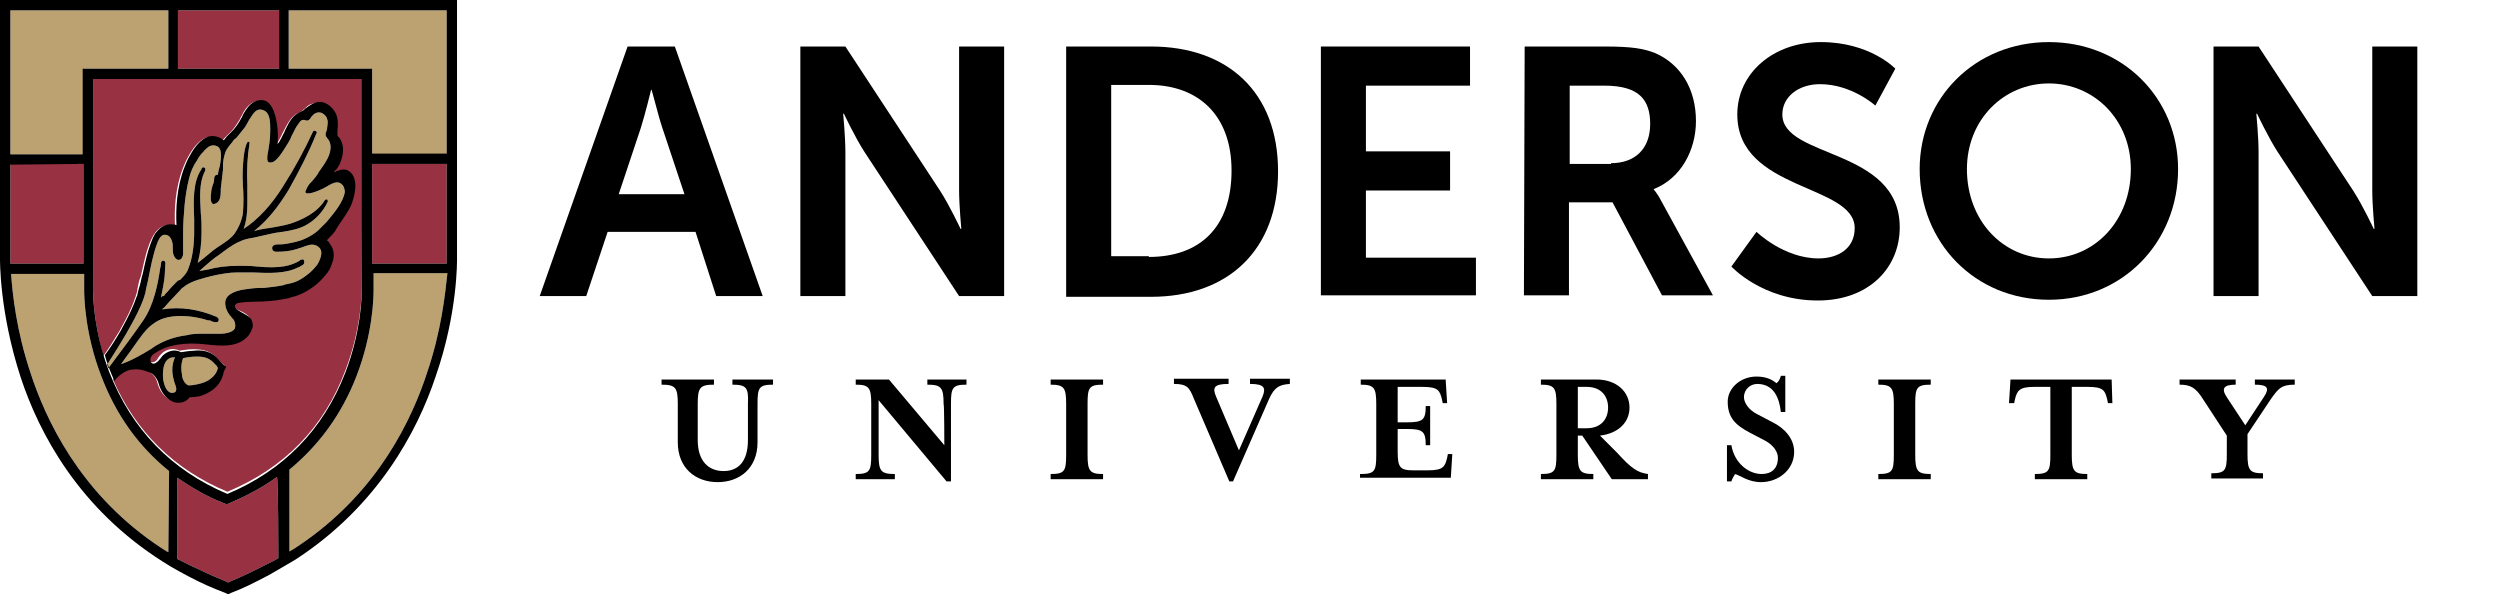 <svg xml:space="preserve" style="enable-background:new 0 0 338.6 80.5;" viewBox="0 0 338.6 80.5" y="0px" x="0px" id="Layer_1" version="1.1" xmlns:xlink="http://www.w3.org/1999/xlink" xmlns="http://www.w3.org/2000/svg"> <style type="text/css"> .st0{fill:#BCA271;} .st1{fill:#983142;} </style> <g id="Gold"> <polygon points="39.1,1.4 60.5,1.4 60.5,20.9 50.4,20.9 50.4,10.7 50.4,9.3 49.1,9.3 39.1,9.3" class="st0"></polygon> <polygon points="1.4,1.4 22.8,1.4 22.8,9.3 12.6,9.3 11.3,9.3 11.3,10.7 11.3,20.9 1.4,20.9" class="st0"></polygon> <path d="M22.8,74.8c-0.1-0.1-0.1-0.1-0.2-0.1c-10.5-6.6-15.6-16-18.1-23.1c-0.1-0.3-0.2-0.6-0.3-0.9 c-2-5.9-2.5-10.9-2.7-13.6h9.9v2.2c0,0.9,0.1,5.9,2.3,11.6c2,5.3,5.1,9.6,9.2,12.9L22.8,74.8L22.8,74.8z" class="st0"></path> <path d="M57.8,50.6c-0.1,0.3-0.2,0.6-0.3,0.9c-2.5,7.1-7.5,16.3-17.8,22.9c0,0-0.2,0.1-0.5,0.3V63.6 c4-3.3,7.1-7.5,9.1-12.7c2.2-5.7,2.3-10.6,2.3-11.6V37h10C60.3,39.7,59.8,44.8,57.8,50.6z" class="st0"></path> <g> <path d="M24.8,48.5C24.8,48.5,24.8,48.5,24.8,48.5C24.8,48.5,24.8,48.5,24.8,48.5c0.5-0.1,1.2-0.2,1.7-0.2 c0.1,0,0.2,0,0.3,0c1,0,1.7,0.3,2.3,1c0,0,0.1,0.1,0.2,0.2l0.1,0.1c0,0.1,0.1,0.2,0.1,0.2c0,0,0,0.1,0,0.1c-0.2,0.9-1.1,1.7-2.2,2 c-0.3,0.1-1.2,0.3-1.7,0.3c-0.2,0-0.4-0.2-0.5-0.3c-0.2-0.2-0.4-0.7-0.4-0.8C24.5,50,24.5,49.3,24.8,48.5z" class="st0"></path> <path d="M22.7,48.7c0.2-0.2,0.5-0.3,0.8-0.3c0,0,0.1,0,0.2,0c0,0,0,0,0,0c0,0,0,0,0,0c0,0,0,0,0,0 c-0.5,1.1-0.5,2.3,0.1,3.9c0.1,0.3,0.1,0.5,0,0.7c-0.1,0.2-0.4,0.2-0.4,0.2l0,0c-0.6,0.1-1.1-0.6-1.3-1.8 C22,50.4,22.1,49.2,22.7,48.7z" class="st0"></path> <path d="M44.2,30.1c-0.4,0.4-0.8,0.8-1.1,1.1c-1,0.9-2.4,1.4-2.5,1.4c-0.6,0.2-1.2,0.3-1.7,0.4 c-0.5,0.1-0.9,0.1-1.1,0.1c-0.1,0-0.1,0-0.2,0c-0.3,0-0.6,0.1-0.7,0.3c-0.1,0.2,0,0.4,0,0.4c0,0.1,0.2,0.3,0.5,0.3 c1.1,0,2-0.1,2.9-0.4c0.2-0.1,0.4-0.1,0.6-0.2c0.6-0.2,1.2-0.5,1.8-0.3c0.3,0.1,0.5,0.3,0.6,0.4c0.1,0.1,0.1,0.2,0.2,0.4 c0.1,0.6-0.2,1.3-0.5,1.8c-0.3,0.4-0.8,1-1.5,1.5c-1.2,0.9-1.8,1-2.7,1.2c-0.1,0-0.2,0-0.3,0.1c-0.9,0.2-1.9,0.3-2.8,0.4l-0.5,0 c-0.7,0-1.4,0.1-2.1,0.2h0c-0.7,0.1-1.4,0.3-2,0.7c-0.4,0.3-0.6,0.7-0.6,1.1c0,0.4,0.1,0.8,0.3,1.2c0.1,0.2,0.3,0.5,0.5,0.7 c0.1,0.2,0.3,0.3,0.4,0.5c0.2,0.4,0.2,0.8,0.1,1.1c-0.5,0.8-2.2,0.7-2.3,0.7c-0.2,0-0.5,0-0.7,0c-0.4,0-0.8,0-1.2,0h0 c-0.8,0-1.6,0-2.3,0.2c-1.5,0.2-2.7,0.6-3.8,1.2c-0.4,0.2-0.8,0.5-1.1,0.7l0,0c-2.6,1.6-3.9,2-4,2l1.6-2.2 c0.9-1.3,1.8-2.6,2.7-3.2c1-0.8,2.3-1.1,3.8-1.1c1.4,0,2.8,0.3,3.7,0.6c0,0,0,0,0.1,0l0.1,0c0.1,0,0.1,0,0.2,0.1 c0.3,0.1,0.6,0.2,0.9,0.1c0.1-0.1,0.1-0.2,0.1-0.2c0.1-0.2-0.1-0.4-0.3-0.5c-2.4-1-4.8-1.4-7.3-1c0,0,0,0,0,0l0,0 c0-0.1,0.1-0.2,0.2-0.2c0.2-0.2,0.4-0.5,0.7-0.8c0.6-0.6,1.1-1.2,1.6-1.7c0.1-0.2,0.4-0.3,0.6-0.5c1-0.7,2.4-1,3.5-1.3l0,0 c1.3-0.3,2.5-0.5,3.5-0.5c0.1,0,0.2,0,0.3,0l1.8,0c2.2,0.1,4.5,0.2,6.2-0.7l0,0l0,0c0,0,0,0,0.1,0l0,0c0,0,0,0,0,0 c0.1-0.1,0.3-0.2,0.5-0.3c0,0,0.1-0.1,0.1-0.1c0,0,0.1-0.1,0.1-0.2c0-0.1,0-0.1,0-0.2c0-0.1,0-0.1,0-0.1c-0.1-0.2-0.2-0.2-0.5-0.1 c0,0-0.1,0-0.1,0.1c-1.2,0.7-2.6,1.1-5.8,0.8c-0.9-0.1-1.6-0.1-2.3-0.1c-0.1,0-0.2,0-0.2,0c-1.7,0-3,0.2-4.1,0.5L27,36.7l0.8-0.7 c0.6-0.5,1.1-1,1.9-1.5c0.8-0.6,1.8-1.4,2.8-1.8c0.6-0.3,1.2-0.4,1.8-0.5h0c1-0.2,2.1-0.5,3.2-0.7c0.3,0,0.5-0.1,0.8-0.1l0,0 c1.2-0.2,2.3-0.4,3.3-1c1.2-0.7,2.2-1.8,2.8-3.1c0-0.1,0-0.2-0.1-0.3c-0.1,0-0.2,0-0.3,0.1c-1.1,1.8-3.2,2.7-4.7,3.2 c-1,0.3-1.9,0.4-2.9,0.6l-0.1,0c-0.6,0.1-1.3,0.2-1.9,0.4c1.8-1.4,3.3-3.3,4.7-5.6c1.4-2.5,2.8-5.2,3.7-7.5c0-0.1,0.1-0.1,0.1-0.2 c0,0,0-0.1,0-0.1c0,0,0-0.1-0.1-0.1c0,0-0.1-0.1-0.1-0.1c-0.1,0-0.2,0-0.3,0.1c0,0,0,0,0,0c-1.1,2.4-2.5,5-4.1,7.5 c-1.5,2.4-3.3,4.4-5.3,5.7c0.6-1.6,0.5-3.4,0.5-5.2c0-0.3,0-0.5,0-0.8c-0.1-1.9,0-3.8,0.3-5.6c0-0.1,0-0.2-0.1-0.2 c-0.1,0-0.2,0-0.2,0.1c-0.3,0.5-0.4,1.2-0.5,2c-0.1,1.1-0.2,2.3-0.1,3.8c0.1,1.2,0.1,2.5,0,3.8c-0.2,1.2-0.7,2.1-1.1,2.7 c-0.5,0.7-1.3,1.2-1.9,1.6c-0.8,0.5-1.4,1-2.1,1.6l-1,0.8l0-0.1c0.3-1.1,0.5-2.4,0.5-4.1c0-0.8,0-1.6-0.1-2.5 c-0.1-2.1-0.3-4.1,0.6-5.8c0,0,0-0.1,0-0.1c0,0,0-0.1,0-0.1c0,0,0-0.1,0-0.1c0,0-0.1-0.1-0.1-0.1c-0.2-0.1-0.3,0-0.4,0.1 c0,0,0,0,0,0.1c0,0,0,0,0,0c-1.2,1.7-1.1,4.3-1,6.7l0,1.8c0,1.7-0.2,3.5-0.8,5c-0.2,0.6-0.6,1-1.1,1.5L24.1,38 c-0.5,0.5-1,1-1.4,1.5l-0.1,0.1c-0.2,0.2-0.3,0.3-0.4,0.5L22,40.1c-0.1,0.1-0.1,0.1-0.2,0.2c0.2-1,0.4-1.9,0.5-2.9 c0-0.3,0.1-1.4,0.1-1.8c0-0.1-0.1-0.3-0.3-0.3l0,0c-0.2,0-0.3,0.2-0.3,0.4c0,0,0,0.3-0.1,0.6c-0.3,2-0.8,4.9-2.3,7.1 c-0.8,1.2-3.9,5.4-4.6,6.3c0,0,0,0.1-0.1,0.2c-0.1-0.2-0.1-0.4-0.2-0.5l0,0c0,0,0,0,0,0c0.6-1,4.5-6.8,5.2-9.8 c0.1-0.7,0.3-1.3,0.4-1.9l0,0c0.3-1.5,0.6-3.1,1.1-4.5c0.2-0.6,0.5-1.3,1-1.4c0.2,0,0.5,0,0.7,0.2c0.2,0.2,0.3,0.4,0.4,0.7 c0.1,0.3,0.1,0.6,0.1,0.9c0,0.3,0,0.6,0.1,0.9c0.1,0.3,0.3,0.6,0.6,0.7c0.2,0,0.3,0,0.5-0.2c0.1-0.2,0.2-0.4,0.2-0.6 c0-0.6,0-1.2,0-1.8v-0.1c0-0.3,0-0.7,0-1c0-1.2,0.1-2.5,0.2-3.7c0.1-1.1,0.3-2.4,0.6-3.6c0.2-0.9,0.6-1.8,1.1-2.5 c0.2-0.4,0.5-0.8,0.8-1.1l0.1-0.1c0.1-0.2,0.3-0.3,0.5-0.5l0,0l0,0c0.1-0.1,0.6-0.5,1.3-0.2h0c0.2,0.1,0.8,0.4,0.4,2.5 c0,0.1,0,0.2-0.1,0.4c0,0.2-0.1,0.3-0.1,0.4c0,0.2-0.1,0.4-0.1,0.6v0C29.1,23.6,29,24,29,24.3c0,0.3-0.1,0.6-0.2,0.8v0 c-0.1,0.3-0.2,0.7-0.2,1c-0.1,0.6-0.1,1.3,0.2,1.5c0.1,0.1,0.2,0,0.3,0c0.7-0.2,0.8-1,0.8-1.7c0-0.1,0-0.2,0-0.3l0.3-2.6 c0-0.1,0-0.3,0-0.5c0-0.6,0.1-1.2,0.3-1.8c0.2-0.6,0.6-1,1-1.5c0.1-0.2,0.3-0.4,0.5-0.5c0.4-0.5,0.8-1,1.2-1.5 c0.1-0.2,0.4-0.7,0.4-0.7l0,0c0.1-0.2,0.2-0.4,0.3-0.5c0.4-0.6,0.8-1.4,1.7-1.1c1,0.3,1,1.7,1,2.5v0c0,0.1,0,0.3,0,0.4 c0,1.2-0.2,2.1-0.3,2.8v0c-0.1,0.4-0.1,0.7-0.1,0.9c0,0.3,0.1,0.5,0.3,0.5c0.1,0,0.2,0,0.2,0c0.7,0,1.5-1.3,2.3-2.6 c0.2-0.3,0.4-0.7,0.5-1l0,0c0.3-0.5,0.5-1.1,0.9-1.6c0.1-0.1,0.2-0.3,0.3-0.4c0.2-0.2,0.5-0.2,0.7-0.1c0.2,0.1,0.4,0,0.6-0.2 c0,0,0-0.1,0.1-0.1c0,0,0,0,0,0l0-0.1c0,0,0,0,0,0c0.2-0.2,0.4-0.5,0.7-0.6c0.3-0.1,0.5-0.1,0.8,0c0.4,0.2,0.7,0.6,0.7,0.8 c0.2,0.5,0,1,0,1.3c0,0,0,0,0,0.1c0,0.1-0.1,0.2-0.1,0.3c-0.1,0.2-0.1,0.3-0.1,0.5c0,0.1,0.1,0.2,0.2,0.4l0.1,0.1 c0.4,0.5,0.5,1.2,0.2,2.1c-0.3,0.9-1,1.8-1.5,2.5l0,0.1c-0.1,0.1-0.2,0.2-0.3,0.4c-0.2,0.2-0.3,0.4-0.5,0.6l0,0 c-0.2,0.2-0.5,0.5-0.7,0.9c-0.2,0.4-0.3,0.6-0.2,0.7c0.1,0.1,0.2,0.1,0.3,0.1c0.7,0,2-0.6,2.5-0.9l0,0c0.5-0.3,1-0.6,1.5-0.6 c0.3,0,0.6,0.2,0.8,0.5c0.1,0.2,0.2,0.5,0.2,0.8C46.5,27.4,45.2,28.9,44.2,30.1z" class="st0"></path> </g> </g> <g id="Red"> <g> <path d="M49.1,10.7H12.6v28.6c0,0.8,0.1,4.4,1.4,8.9c0,0,0,0,0,0c0.6-0.8,1.4-2.1,2.2-3.4l0.1-0.2 c0.9-1.6,1.6-3,2-4.3l0.1-0.2c0,0,0-0.1,0-0.1c0.1-0.3,0.2-0.5,0.2-0.8c0.1-0.5,0.2-1.1,0.4-1.6l0.1-0.3c0.4-1.8,0.7-3.2,1.1-4.2 c0.2-0.5,0.5-1.2,0.9-1.7c0.6-0.7,1.3-1,2.1-0.9c0.2,0,0.4,0.1,0.5,0.1c-0.1-2.1,0-5.1,1.1-7.9c0.2-0.5,0.4-1,0.7-1.5 c0.6-1.1,1.4-2.2,2.5-2.6c0.7-0.2,1.6,0,2.1,0.5c0.1-0.2,0.3-0.4,0.4-0.5c0.2-0.2,0.3-0.3,0.5-0.5l0.2-0.2c0.4-0.4,0.7-0.8,1-1.3 c0.1-0.2,0.3-0.4,0.4-0.7c0.2-0.3,0.3-0.6,0.5-0.9c0.7-1.1,1.6-1.5,2.5-1.3c0.8,0.2,1.2,0.9,1.3,1.5c0.5,1.4,0.5,3,0.5,4.3 c0,0,0,0.1,0,0.1c0.3-0.4,0.8-1.4,0.8-1.4c0-0.1,0-0.1,0.1-0.2c0.2-0.4,0.8-1.8,1.6-2.4c0.4-0.3,0.8-0.4,0.9-0.5 c0.2-0.1,0.3-0.3,0.5-0.4c0.4-0.4,0.6-0.6,1.2-0.7c1.2-0.4,2.4,0.5,2.8,1.5c0.3,0.7,0.2,1.6,0.2,2.4l0,0.1c0,0.2,0,0.3,0,0.4 c0,0.1,0.1,0.2,0.2,0.3l0.1,0.1c0.6,0.9,0.6,2,0.1,3.3c-0.1,0.3-0.3,0.6-0.5,0.9c-0.1,0.1-0.2,0.2-0.3,0.3c0,0,0,0-0.1,0.1 c0.2,0,1.3-0.7,2.1-0.1c1,0.7,1,2.6,0.3,4.3c-0.4,1.1-1.1,2-1.8,2.9l-0.3,0.5c-0.2,0.2-0.8,0.9-1.2,1.3c0.1,0.1,0.2,0.2,0.3,0.3 c0.1,0.1,0.2,0.2,0.2,0.4c0.4,0.6,0.5,1.3,0.3,2.1c-0.1,0.6-0.4,1.2-0.8,1.7c-0.4,0.5-0.9,1.2-1.8,1.8c-1.4,1-2.3,1.3-3.2,1.5 c-0.1,0-0.2,0-0.3,0.1c-0.9,0.2-2.4,0.4-3,0.4c-0.7,0-2.4,0-3.5,0.2c-0.4,0.1-0.9,0.3-0.6,0.7c0.2,0.3,0.5,0.5,0.8,0.6 c0.5,0.2,1,0.5,1.3,0.9c0.2,0.3,0.3,0.8,0.2,1.2c-0.1,0.4-0.3,0.7-0.5,1c-0.8,1.1-2.2,1.4-3.5,1.4c-0.9,0-1.9-0.2-2.8-0.2 c-2.3-0.2-4.7,0-6.5,1.3c-0.2,0.2-0.4,0.3-0.5,0.6c-0.1,0.3,0,0.6,0.2,0.7c0.4,0.2,0.8-0.1,1-0.5l0,0c0.1-0.2,0.2-0.3,0.4-0.5 c0.5-0.6,1.6-1,2.5-0.5c0.1,0,1.1-0.2,1.8-0.2c0.8,0,2.3,0,3.4,1.3c0,0,0.4,0.5,0.8,0.8c0,0,0,0,0,0c0,0,0.1,0.1,0.1,0.1 c0,0.1,0,0.1,0,0.1c0,0,0,0,0,0c-0.3,0.4-0.4,1-0.4,1c-0.5,1.7-2,2.4-2.7,2.7c-0.6,0.2-1.8,0.3-1.8,0.3c-0.6,0.8-1.6,0.9-2.3,0.6 c-1-0.4-1.6-1.3-1.9-2.4l0,0c-0.2-0.8-0.8-1.3-1.1-1.5c-1-0.4-1.7-0.6-2.8-0.4c-0.8,0.2-1.6,0.8-2.1,1.5c0,0,0,0,0,0 c3.1,7.1,8.3,12.2,15.5,15.2c7.7-3.2,13.1-8.7,16-16.5c2.1-5.5,2.2-10.2,2.2-11.1L49.1,10.7z" class="st1"></path> </g> <polygon points="24.1,1.4 24.2,1.4 37.7,1.4 37.8,1.4 37.8,9.3 24.1,9.3" class="st1"></polygon> <polygon points="1.4,22.3 1.4,22.2 11.3,22.2 11.3,35.7 1.4,35.7" class="st1"></polygon> <path d="M37.7,75.6C37.7,75.6,37.7,75.7,37.7,75.6L37.7,75.6c-0.5,0.3-1.1,0.6-1.5,0.8c-0.1,0-0.1,0.1-0.2,0.1 c-1.6,0.8-3.2,1.6-4.7,2.2l-0.4,0.2l-0.4-0.2c-1.5-0.6-3-1.3-4.7-2.1l0,0c0,0-0.8-0.4-1.8-0.9V64.7c1.9,1.3,3.9,2.5,6.2,3.4 l0.5,0.2l0.5-0.2c2.3-1,4.4-2.1,6.3-3.5C37.7,64.6,37.7,75.6,37.7,75.6z" class="st1"></path> <polygon points="50.4,35.7 50.4,22.2 60.5,22.2 60.5,22.3 60.5,35.7" class="st1"></polygon> </g> <g id="Black"> <g> <path d="M99.2,52.1v-0.7h5.5v0.7c-1.9,0-2.1,0.4-2.1,2.6v5.2c0,3.5-2.4,5.4-5.4,5.4c-3,0-5.4-1.9-5.4-5.4v-5.2 c0-2.2-0.3-2.6-2.2-2.6v-0.7h7.1v0.7c-1.9,0-2.2,0.4-2.2,2.6v4.9c0,2.9,1.5,4.2,3.5,4.2s3.3-1.3,3.3-4.2v-4.9 C101.4,52.5,101.1,52.1,99.2,52.1z"></path> <path d="M127.8,54.7c0-2.2-0.3-2.6-2.2-2.6v-0.7h5.3v0.7c-1.9,0-2.1,0.4-2.1,2.6v10.5h-0.6L119,54.2v7.4c0,2.2,0.3,2.6,2.2,2.6 v0.7h-5.3v-0.7c1.9,0,2.1-0.4,2.1-2.6v-6.9c0-2.2-0.3-2.6-2.1-2.6v-0.7h4.5l7.5,8.9C127.9,60.3,127.9,54.7,127.8,54.7z"></path> <path d="M142.3,64.9v-0.7c1.9,0,2.1-0.4,2.1-2.6v-6.9c0-2.2-0.3-2.6-2.1-2.6v-0.7h7.1v0.7c-1.9,0-2.1,0.4-2.1,2.6v6.9 c0,2.2,0.3,2.6,2.1,2.6v0.7H142.3z"></path> <path d="M171.9,54l-4.9,11.2h-0.5L161.7,54c-0.6-1.5-0.9-2-2.7-2v-0.7h7.4v0.7c-2,0-2.2,0.5-1.7,1.7l3.1,7.3l3.2-7.3 c0.5-1.2,0.2-1.7-1.7-1.7v-0.7h5.4v0.7C173.2,52.1,172.6,52.5,171.9,54z"></path> <path d="M184.3,64.2c1.9,0,2.1-0.4,2.1-2.6v-6.9c0-2.2-0.3-2.6-2.1-2.6v-0.7h11.5l0.2,3.2h-0.6l-0.1-0.5c-0.3-1.2-0.5-1.7-2.6-1.7 h-3.4v4.8h1.2c2.2,0,2.6-0.3,2.6-2.2h0.6v5.3h-0.6c0-1.9-0.4-2.2-2.6-2.2h-1.2v3c0,2.2,0.3,2.6,2.1,2.6h2c2.1,0,2.3-0.5,2.6-1.7 l0.1-0.5h0.6l-0.2,3.2h-12.3V64.2z"></path> <path d="M219,61.3c2,2.2,2.8,2.7,4.2,2.9v0.7h-4.9l-4-5.9h-0.6v2.6c0,2.2,0.3,2.6,2.1,2.6v0.7h-7.1v-0.7c1.9,0,2.1-0.4,2.1-2.6 v-6.9c0-2.2-0.3-2.6-2.1-2.6v-0.7h7.5c2.8,0,4.5,1.7,4.5,3.8c0,2-1.5,3.5-4,3.8L219,61.3z M217.8,55.2c0-1.5-0.9-2.8-2.9-2.8h-1.2 V58h1.2C216.9,58,217.8,56.7,217.8,55.2z"></path> <path d="M234.5,65.2h-0.6v-4.9h0.6c0.4,2.4,2.3,3.9,4.1,3.9c1.3,0,2.2-0.7,2.2-2.2c0-0.8-0.6-1.7-1.7-2.3l-2.1-1.1 c-1.9-1-3-2-3-4.2c0-1.8,1.7-3.4,3.9-3.4c1.3,0,2.1,0.4,2.7,0.9c0.3-0.2,0.5-0.6,0.6-1h0.6v4.9h-0.6c-0.2-1.8-0.9-3.8-3.2-3.8 c-0.9,0-1.8,0.7-1.8,1.8c0,0.7,0.6,1.7,1.8,2.3l2.1,1.1c1.6,0.8,2.9,2.2,2.9,4c0,2.4-2.1,4.1-4.5,4.1c-1.7,0-2.8-0.9-3.5-1.1 C234.9,64.4,234.6,64.8,234.5,65.2z"></path> <path d="M254.4,64.9v-0.7c1.9,0,2.1-0.4,2.1-2.6v-6.9c0-2.2-0.3-2.6-2.1-2.6v-0.7h7.1v0.7c-1.9,0-2.1,0.4-2.1,2.6v6.9 c0,2.2,0.3,2.6,2.1,2.6v0.7H254.4z"></path> <path d="M286.1,54.6h-0.6l-0.1-0.5c-0.3-1.2-0.5-1.7-2.6-1.7h-2.2v9.2c0,2.2,0.3,2.6,2.1,2.6v0.7h-7.1v-0.7c1.9,0,2.1-0.4,2.1-2.6 v-9.2h-2.2c-2,0-2.3,0.5-2.6,1.7l-0.1,0.5h-0.7l0.2-3.2H286L286.1,54.6z"></path> <path d="M307.6,54l-3.2,4.8v2.7c0,2.2,0.3,2.6,2.1,2.6v0.7h-7v-0.7c1.9,0,2.1-0.4,2.1-2.6V59l-3.2-4.9c-1-1.6-1.7-2-3.2-2v-0.7 h7.6v0.7c-1.6,0-2,0.5-1.2,1.7l2.5,3.8l2.5-3.8c0.8-1.2,0.6-1.7-1.2-1.7v-0.7h5.4v0.7C309,52.1,308.6,52.6,307.6,54z"></path> </g> <g> <g> <path d="M94.2,31.4H82.3l-2.9,8.7h-6.3L85,6.3h6.4l11.9,33.8H97L94.2,31.4z M88.2,12.1c0,0-0.8,3.3-1.4,5.2l-3,9h8.9l-3-9 C89.1,15.5,88.3,12.1,88.2,12.1C88.3,12.1,88.2,12.1,88.2,12.1z"></path> <path d="M108.4,6.3h6.1l12.8,19.5c1.3,2,2.8,5.2,2.8,5.2h0.1c0,0-0.3-3.2-0.3-5.2V6.3h6.1v33.8h-6.1l-12.8-19.5 c-1.3-2-2.8-5.2-2.8-5.2h-0.1c0,0,0.3,3.2,0.3,5.2v19.5h-6.1L108.4,6.3L108.4,6.3z"></path> <path d="M144.4,6.3h11.5c10.4,0,17.2,6.2,17.2,16.9s-6.8,17-17.2,17h-11.5V6.3z M155.6,34.8c6.9,0,11.2-4,11.2-11.7 c0-7.5-4.5-11.6-11.2-11.6h-5.1v23.2H155.6z"></path> <path d="M178.9,6.3h20.2v5.3H185v8.9h11.4v5.3H185v9.1h14.9V40h-21L178.9,6.3L178.9,6.3z"></path> <path d="M206.5,6.3h10.9c3.7,0,5.3,0.3,6.8,0.9c3.4,1.5,5.5,4.8,5.5,9.2c0,4-2.1,7.8-5.7,9.2v0.1c0,0,0.5,0.5,1.1,1.7l6.9,12.6 h-6.9l-6.7-12.6h-5.9v12.6h-6.1L206.5,6.3L206.5,6.3z M218.2,22.1c3.3,0,5.3-2,5.3-5.3c0-3.2-1.4-5.2-6.2-5.2h-4.7v10.6H218.2z"></path> <path d="M237.9,31.4c0,0,3.7,3.6,8.4,3.6c2.6,0,4.9-1.3,4.9-4.1c0-6-15.9-5-15.9-15.4c0-5.6,4.9-9.8,11.3-9.8 c6.7,0,10.1,3.6,10.1,3.6l-2.7,5c0,0-3.2-2.9-7.5-2.9c-2.9,0-5.1,1.7-5.1,4.1c0,6,15.9,4.5,15.9,15.3c0,5.4-4.1,9.9-11.1,9.9 c-7.5,0-11.7-4.6-11.7-4.6L237.9,31.4z"></path> <path d="M277.5,5.7c10,0,17.5,7.6,17.5,17.2c0,9.9-7.5,17.7-17.5,17.7S260,32.9,260,22.9C260,13.3,267.5,5.7,277.5,5.7z M277.5,35c6.2,0,11.1-5.1,11.1-12.1c0-6.7-5-11.6-11.1-11.6s-11.1,4.9-11.1,11.6C266.4,29.9,271.3,35,277.5,35z"></path> <path d="M299.8,6.3h6.1l12.8,19.5c1.3,2,2.8,5.2,2.8,5.2h0.1c0,0-0.3-3.2-0.3-5.2V6.3h6.1v33.8h-6.1l-12.8-19.5 c-1.3-2-2.8-5.2-2.8-5.2h-0.1c0,0,0.3,3.2,0.3,5.2v19.5h-6.1L299.8,6.3L299.8,6.3z"></path> </g> </g> <path d="M47.3,23.2c-0.8-0.6-1.9,0.1-2.1,0.1c0,0,0,0,0.1-0.1c0.1-0.1,0.2-0.2,0.3-0.3c0.2-0.3,0.4-0.6,0.5-0.9 c0.5-1.3,0.5-2.4-0.1-3.3l-0.1-0.1c-0.1-0.1-0.2-0.2-0.2-0.3c0-0.1,0-0.3,0-0.4l0-0.1c0.1-0.9,0.1-1.7-0.2-2.4 c-0.5-1-1.6-1.9-2.8-1.5c-0.5,0.2-0.8,0.4-1.2,0.7c-0.2,0.1-0.3,0.3-0.5,0.4c-0.2,0.1-0.5,0.2-0.9,0.5c-0.8,0.5-1.4,2-1.6,2.4 c0,0.1,0,0.1-0.1,0.2c0,0-0.5,1.1-0.8,1.4c0,0,0-0.1,0-0.1c0.1-1.3,0-2.9-0.5-4.3c-0.2-0.5-0.6-1.3-1.3-1.5 c-0.9-0.2-1.8,0.2-2.5,1.3c-0.2,0.3-0.4,0.6-0.5,0.9c-0.1,0.2-0.3,0.5-0.4,0.7c-0.3,0.5-0.6,0.9-1,1.3l-0.2,0.2 c-0.2,0.2-0.3,0.3-0.5,0.5c-0.1,0.1-0.2,0.3-0.4,0.5c-0.6-0.5-1.4-0.7-2.1-0.5c-1.1,0.4-1.9,1.5-2.5,2.6c-0.3,0.5-0.5,1-0.7,1.5 c-1.1,2.8-1.2,5.8-1.1,7.9c-0.2-0.1-0.3-0.1-0.5-0.1c-0.8-0.1-1.5,0.2-2.1,0.9c-0.5,0.5-0.7,1.2-0.9,1.7c-0.4,1-0.7,2.4-1.1,4.2 l-0.1,0.3c-0.1,0.5-0.2,1-0.4,1.6c-0.1,0.3-0.1,0.5-0.2,0.8c0,0,0,0.1,0,0.1l-0.1,0.2c-0.4,1.2-1.1,2.7-2,4.3l-0.1,0.2 c-0.8,1.4-1.6,2.6-2.2,3.4c0,0,0.3,1.3,1.3,3.5c0,0,0,0,0,0c0.5-0.7,1.3-1.3,2.1-1.5c1.1-0.2,1.8,0,2.8,0.4 c0.3,0.1,0.9,0.7,1.1,1.5l0,0c0.3,1.1,1,2,1.9,2.4c0.7,0.3,1.7,0.2,2.3-0.6c0,0,1.2,0,1.8-0.3c0.8-0.3,2.2-1,2.7-2.7 c0,0,0.1-0.6,0.4-1c0,0,0,0,0,0c0,0,0-0.1,0-0.1c0-0.1,0-0.1-0.1-0.1c0,0,0,0,0,0c-0.4-0.3-0.8-0.8-0.8-0.8 c-1.1-1.4-2.6-1.4-3.4-1.3c-0.7,0-1.6,0.2-1.8,0.2c-0.9-0.5-1.9-0.1-2.5,0.5c-0.1,0.1-0.2,0.3-0.4,0.5l0,0c-0.2,0.3-0.7,0.7-1,0.5 c-0.2-0.1-0.3-0.5-0.2-0.7c0.1-0.3,0.3-0.5,0.5-0.6c1.8-1.3,4.3-1.5,6.5-1.3c0.9,0.1,1.8,0.2,2.8,0.2c1.3,0,2.6-0.3,3.5-1.4 c0.2-0.3,0.4-0.7,0.5-1c0.1-0.4,0-0.8-0.2-1.2c-0.3-0.4-0.8-0.6-1.3-0.9c-0.3-0.2-0.6-0.3-0.8-0.6c-0.3-0.4,0.2-0.7,0.6-0.7 c1.2-0.2,2.9-0.1,3.5-0.2c0.7,0,2.1-0.2,3-0.4c0.1,0,0.2,0,0.3-0.1c0.9-0.2,1.8-0.5,3.2-1.5c0.8-0.6,1.4-1.3,1.8-1.8 c0.4-0.5,0.6-1.1,0.8-1.7c0.2-0.8,0.1-1.5-0.3-2.1c-0.1-0.1-0.2-0.3-0.2-0.4c-0.1-0.1-0.2-0.2-0.3-0.3c0.4-0.4,1.1-1.1,1.2-1.4 l0.3-0.5c0.6-0.9,1.3-1.8,1.8-2.9C48.3,25.8,48.4,24,47.3,23.2z M24.8,48.5C24.8,48.5,24.8,48.5,24.8,48.5 C24.8,48.5,24.8,48.5,24.8,48.5c0.5-0.1,1.2-0.2,1.7-0.2c0.1,0,0.2,0,0.3,0c1,0,1.7,0.3,2.3,1c0,0,0.1,0.1,0.2,0.2l0.1,0.1 c0,0.1,0.1,0.2,0.1,0.2c0,0,0,0.1,0,0.1c-0.2,0.9-1.1,1.7-2.2,2c-0.3,0.1-1.2,0.3-1.7,0.3c-0.2,0-0.4-0.2-0.5-0.3 c-0.2-0.2-0.4-0.7-0.4-0.8C24.5,50,24.5,49.3,24.8,48.5z M22.7,48.7c0.2-0.2,0.5-0.3,0.8-0.3c0,0,0.1,0,0.2,0c0,0,0,0,0,0 c0,0,0,0,0,0c0,0,0,0,0,0c-0.5,1.1-0.5,2.3,0.1,3.9c0.1,0.3,0.1,0.5,0,0.7c-0.1,0.2-0.4,0.2-0.4,0.2l0,0c-0.6,0.1-1.1-0.6-1.3-1.8 C22,50.4,22.1,49.2,22.7,48.7z M44.2,30.1c-0.4,0.4-0.8,0.8-1.1,1.1c-1,0.9-2.4,1.4-2.5,1.4c-0.6,0.2-1.2,0.3-1.7,0.4 c-0.5,0.1-0.9,0.1-1.1,0.1c-0.1,0-0.1,0-0.2,0c-0.3,0-0.6,0.1-0.7,0.3c-0.1,0.2,0,0.4,0,0.4c0,0.1,0.2,0.3,0.5,0.3 c1.1,0,2-0.1,2.9-0.4c0.2-0.1,0.4-0.1,0.6-0.2c0.6-0.2,1.2-0.5,1.8-0.3c0.3,0.1,0.5,0.3,0.6,0.4c0.1,0.1,0.1,0.2,0.2,0.4 c0.1,0.6-0.2,1.3-0.5,1.8c-0.3,0.4-0.8,1-1.5,1.5c-1.2,0.9-1.8,1-2.7,1.2c-0.1,0-0.2,0-0.3,0.1c-0.9,0.2-1.9,0.3-2.8,0.4l-0.5,0 c-0.7,0-1.4,0.1-2.1,0.2h0c-0.7,0.1-1.4,0.3-2,0.7c-0.4,0.3-0.6,0.7-0.6,1.1c0,0.4,0.1,0.8,0.3,1.2c0.1,0.2,0.3,0.5,0.5,0.7 c0.1,0.2,0.3,0.3,0.4,0.5c0.2,0.4,0.2,0.8,0.1,1.1c-0.5,0.8-2.2,0.7-2.3,0.7c-0.2,0-0.5,0-0.7,0c-0.4,0-0.8,0-1.2,0h0 c-0.8,0-1.6,0-2.3,0.2c-1.5,0.2-2.7,0.6-3.8,1.2c-0.4,0.2-0.8,0.5-1.1,0.7l0,0c-2.6,1.6-3.9,2-4,2l1.6-2.2c0.9-1.3,1.8-2.6,2.7-3.2 c1-0.8,2.3-1.1,3.8-1.1c1.4,0,2.8,0.3,3.7,0.6c0,0,0,0,0.1,0l0.1,0c0.1,0,0.1,0,0.2,0.1c0.3,0.1,0.6,0.2,0.9,0.1 c0.1-0.1,0.1-0.2,0.1-0.2c0.1-0.2-0.1-0.4-0.3-0.5c-2.4-1-4.8-1.4-7.3-1c0,0,0,0,0,0l0,0c0-0.1,0.1-0.2,0.2-0.2 c0.2-0.2,0.4-0.5,0.7-0.8c0.6-0.6,1.1-1.2,1.6-1.7c0.1-0.2,0.4-0.3,0.6-0.5c1-0.7,2.4-1,3.5-1.3l0,0c1.3-0.3,2.5-0.5,3.5-0.5 c0.1,0,0.2,0,0.3,0l1.8,0c2.2,0.1,4.5,0.2,6.2-0.7l0,0l0,0c0,0,0,0,0.1,0l0,0c0,0,0,0,0,0c0.1-0.1,0.3-0.2,0.5-0.3 c0,0,0.1-0.1,0.1-0.1c0,0,0.1-0.1,0.1-0.2c0-0.1,0-0.1,0-0.2c0-0.1,0-0.1,0-0.1c-0.1-0.2-0.2-0.2-0.5-0.1c0,0-0.1,0-0.1,0.1 c-1.2,0.7-2.6,1.1-5.8,0.8c-0.9-0.1-1.6-0.1-2.3-0.1c-0.1,0-0.2,0-0.2,0c-1.7,0-3,0.2-4.1,0.5L27,36.7l0.8-0.7 c0.6-0.5,1.1-1,1.9-1.5c0.8-0.6,1.8-1.4,2.8-1.8c0.6-0.3,1.2-0.4,1.8-0.5h0c1-0.2,2.1-0.5,3.2-0.7c0.3,0,0.5-0.1,0.8-0.1l0,0 c1.2-0.2,2.3-0.4,3.3-1c1.2-0.7,2.2-1.8,2.8-3.1c0-0.1,0-0.2-0.1-0.3c-0.1,0-0.2,0-0.3,0.1c-1.1,1.8-3.2,2.7-4.7,3.2 c-1,0.3-1.9,0.4-2.9,0.6l-0.1,0c-0.6,0.1-1.3,0.2-1.9,0.4c1.8-1.4,3.3-3.3,4.7-5.6c1.4-2.5,2.8-5.2,3.7-7.5c0-0.1,0.1-0.1,0.1-0.2 c0,0,0-0.1,0-0.1c0,0,0-0.1-0.1-0.1c0,0-0.1-0.1-0.1-0.1c-0.1,0-0.2,0-0.3,0.1c0,0,0,0,0,0c-1.1,2.4-2.5,5-4.1,7.5 c-1.5,2.4-3.3,4.4-5.3,5.7c0.6-1.6,0.5-3.4,0.5-5.2c0-0.3,0-0.5,0-0.8c-0.1-1.9,0-3.8,0.3-5.6c0-0.1,0-0.2-0.1-0.2 c-0.1,0-0.2,0-0.2,0.1c-0.3,0.5-0.4,1.2-0.5,2c-0.1,1.1-0.2,2.3-0.1,3.8c0.1,1.2,0.1,2.5,0,3.8c-0.2,1.2-0.7,2.1-1.1,2.7 c-0.5,0.7-1.3,1.2-1.9,1.6c-0.8,0.5-1.4,1-2.1,1.6l-1,0.8l0-0.1c0.3-1.1,0.5-2.4,0.5-4.1c0-0.8,0-1.6-0.1-2.5 c-0.1-2.1-0.3-4.1,0.6-5.8c0,0,0-0.1,0-0.1c0,0,0-0.1,0-0.1c0,0,0-0.1,0-0.1c0,0-0.1-0.1-0.1-0.1c-0.2-0.1-0.3,0-0.4,0.1 c0,0,0,0,0,0.1c0,0,0,0,0,0c-1.2,1.7-1.1,4.3-1,6.7l0,1.8c0,1.7-0.2,3.5-0.8,5c-0.2,0.6-0.6,1-1.1,1.5L24.1,38 c-0.5,0.5-1,1-1.4,1.5l-0.1,0.1c-0.2,0.2-0.3,0.3-0.4,0.5L22,40.1c-0.1,0.1-0.1,0.1-0.2,0.2c0.2-1,0.4-1.9,0.5-2.9 c0-0.3,0.1-1.4,0.1-1.8c0-0.1-0.1-0.3-0.3-0.3l0,0c-0.2,0-0.3,0.2-0.3,0.4c0,0,0,0.3-0.1,0.6c-0.3,2-0.8,4.9-2.3,7.1 c-0.8,1.2-3.9,5.4-4.6,6.3c0,0,0,0.1-0.1,0.2c-0.1-0.2-0.1-0.4-0.2-0.5l0,0c0,0,0,0,0,0c0.6-1,4.5-6.8,5.2-9.8 c0.1-0.7,0.3-1.3,0.4-1.9l0,0c0.3-1.5,0.6-3.1,1.1-4.5c0.2-0.6,0.5-1.3,1-1.4c0.2,0,0.5,0,0.7,0.2c0.2,0.2,0.3,0.4,0.4,0.7 c0.1,0.3,0.1,0.6,0.1,0.9c0,0.3,0,0.6,0.1,0.9c0.1,0.3,0.3,0.6,0.6,0.7c0.2,0,0.3,0,0.5-0.2c0.1-0.2,0.2-0.4,0.2-0.6 c0-0.6,0-1.2,0-1.8v-0.1c0-0.3,0-0.7,0-1c0-1.2,0.1-2.5,0.2-3.7c0.1-1.1,0.3-2.4,0.6-3.6c0.2-0.9,0.6-1.8,1.1-2.5 c0.2-0.4,0.5-0.8,0.8-1.1l0.1-0.1c0.1-0.2,0.3-0.3,0.5-0.5l0,0l0,0c0.1-0.1,0.6-0.5,1.3-0.2h0c0.2,0.1,0.8,0.4,0.4,2.5 c0,0.1,0,0.2-0.1,0.4c0,0.2-0.1,0.3-0.1,0.4c0,0.2-0.1,0.4-0.1,0.6v0C29.1,23.6,29,24,29,24.3c0,0.3-0.1,0.6-0.2,0.8v0 c-0.1,0.3-0.2,0.7-0.2,1c-0.1,0.6-0.1,1.3,0.2,1.5c0.1,0.1,0.2,0,0.3,0c0.7-0.2,0.8-1,0.8-1.7c0-0.1,0-0.2,0-0.3l0.3-2.6 c0-0.1,0-0.3,0-0.5c0-0.6,0.1-1.2,0.3-1.8c0.2-0.6,0.6-1,1-1.5c0.1-0.2,0.3-0.4,0.5-0.5c0.4-0.5,0.8-1,1.2-1.5 c0.1-0.2,0.4-0.7,0.4-0.7l0,0c0.1-0.2,0.2-0.4,0.3-0.5c0.4-0.6,0.8-1.4,1.7-1.1c1,0.3,1,1.7,1,2.5v0c0,0.1,0,0.3,0,0.4 c0,1.2-0.2,2.1-0.3,2.8v0c-0.1,0.4-0.1,0.7-0.1,0.9c0,0.3,0.1,0.5,0.3,0.5c0.1,0,0.2,0,0.2,0c0.7,0,1.5-1.3,2.3-2.6 c0.2-0.3,0.4-0.7,0.5-1l0,0c0.3-0.5,0.5-1.1,0.9-1.6c0.1-0.1,0.2-0.3,0.3-0.4c0.2-0.2,0.5-0.2,0.7-0.1c0.2,0.1,0.4,0,0.6-0.2 c0,0,0-0.1,0.1-0.1c0,0,0,0,0,0l0-0.1c0,0,0,0,0,0c0.2-0.2,0.4-0.5,0.7-0.6c0.3-0.1,0.5-0.1,0.8,0c0.4,0.2,0.7,0.6,0.7,0.8 c0.2,0.5,0,1,0,1.3c0,0,0,0,0,0.1c0,0.1-0.1,0.2-0.1,0.3c-0.1,0.2-0.1,0.3-0.1,0.5c0,0.1,0.1,0.2,0.2,0.4l0.1,0.1 c0.4,0.5,0.5,1.2,0.2,2.1c-0.3,0.9-1,1.8-1.5,2.5l0,0.1c-0.1,0.1-0.2,0.2-0.3,0.4c-0.2,0.2-0.3,0.4-0.5,0.6l0,0 c-0.2,0.2-0.5,0.5-0.7,0.9c-0.2,0.4-0.3,0.6-0.2,0.7c0.1,0.1,0.2,0.1,0.3,0.1c0.7,0,2-0.6,2.5-0.9l0,0c0.5-0.3,1-0.6,1.5-0.6 c0.3,0,0.6,0.2,0.8,0.5c0.1,0.2,0.2,0.5,0.2,0.8C46.5,27.4,45.2,28.9,44.2,30.1z"></path> <path d="M61.9,35V0H0v34.9c0,0.3-0.1,7.3,2.8,16.2c2.5,7.6,7.9,17.8,19.3,25c1.2,0.8,3.5,2,3.5,2l0,0c1.7,0.9,3.3,1.6,4.9,2.2 l0.4,0.2l0.4-0.2c1.6-0.6,3.2-1.4,4.9-2.3c0.1,0,0.1-0.1,0.2-0.1c1.4-0.8,3.6-2.1,3.6-2.1c11.1-7.2,16.5-17.3,19-24.8 C62,42.4,61.9,35.3,61.9,35z M39.1,1.4h21.4l0,19.4H50.4V10.7V9.3h-1.4h-9.9V1.4z M14.8,50.4c-2.1-5.5-2.2-10.2-2.2-11.1V10.7h36.4 v28.6c0,0.9-0.1,5.6-2.2,11.1c-3,7.8-8.4,13.3-16,16.5C23.2,63.7,17.8,58.1,14.8,50.4z M30.9,66.9L30.9,66.9L30.9,66.9L30.9,66.9z M24.1,1.4L24.1,1.4h13.6h0.1v7.9H24.1V1.4z M1.4,1.4h21.4v7.9H12.6h-1.4v1.4v10.2H1.4V1.4z M1.4,22.3L1.4,22.3l9.9-0.1v13.5H1.4 L1.4,22.3z M22.8,74.8c-0.1-0.1-0.1-0.1-0.2-0.1c-10.5-6.6-15.6-16-18.1-23.1c-0.1-0.3-0.2-0.6-0.3-0.9c-2-5.9-2.5-10.9-2.7-13.6 h9.9v2.2c0,0.9,0.1,5.9,2.3,11.6c2,5.3,5.1,9.6,9.2,12.9L22.8,74.8L22.8,74.8z M37.7,75.6C37.7,75.6,37.7,75.7,37.7,75.6L37.7,75.6 c-0.5,0.3-1.1,0.6-1.5,0.8c-0.1,0-0.1,0.1-0.2,0.1c-1.6,0.8-3.2,1.6-4.7,2.2l-0.4,0.2l-0.4-0.2c-1.5-0.6-3-1.3-4.7-2.1l0,0 c0,0-0.8-0.4-1.8-0.9V64.7c1.9,1.3,3.9,2.5,6.2,3.4l0.5,0.2l0.5-0.2c2.3-1,4.4-2.1,6.3-3.5C37.7,64.6,37.7,75.6,37.7,75.6z M57.8,50.6c-0.1,0.3-0.2,0.6-0.3,0.9c-2.5,7.1-7.5,16.3-17.8,22.9c0,0-0.2,0.1-0.5,0.3V63.6c4-3.3,7.1-7.5,9.1-12.7 c2.2-5.7,2.3-10.6,2.3-11.6V37h10C60.3,39.7,59.8,44.8,57.8,50.6z M50.4,35.7V22.2h10.1v0.1l0,13.4H50.4z"></path> </g> </svg> 